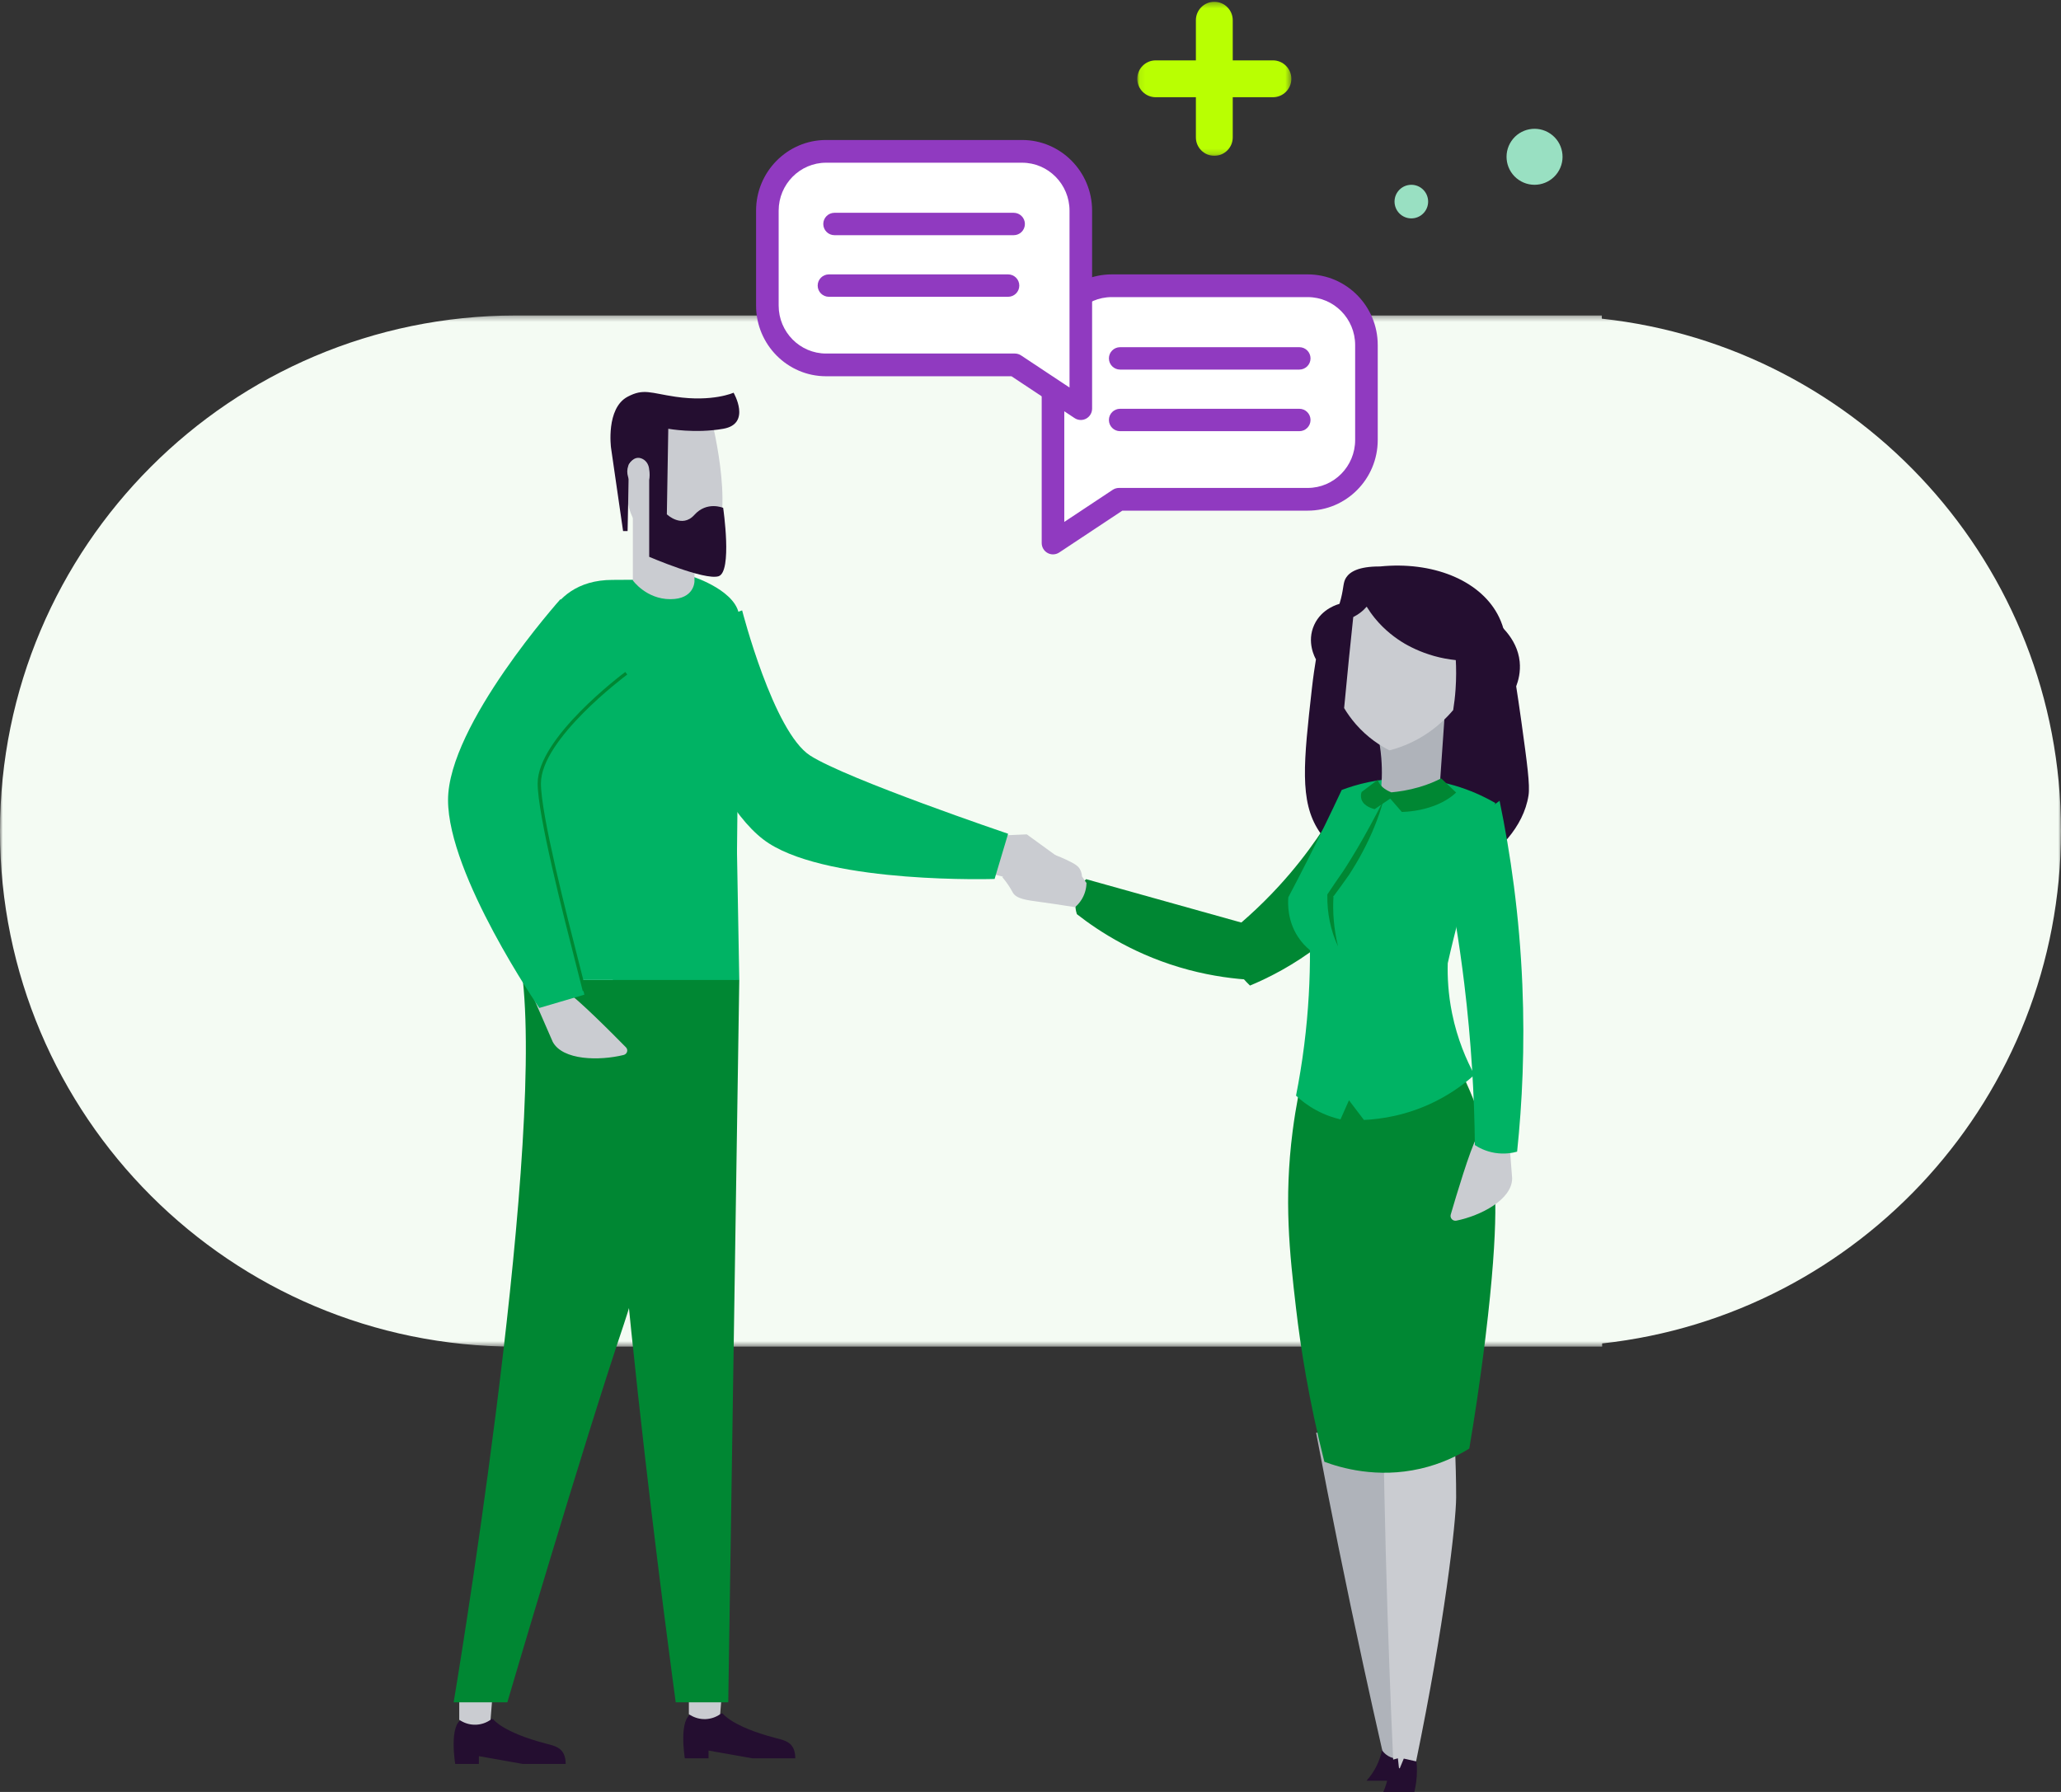 <?xml version="1.0" encoding="UTF-8"?> <svg xmlns="http://www.w3.org/2000/svg" xmlns:xlink="http://www.w3.org/1999/xlink" width="368px" height="320px" viewBox="0 0 368 320" version="1.1"><rect x="0" y="0" width="368" height="320" fill="#333333" stroke="none"/><!-- Generator: Sketch 63.1 (92452) - https://sketch.com --><title>Group 103</title><desc>Created with Sketch.</desc><defs><polygon id="path-1" points="0 0.337 368 0.337 368 184.48 0 184.48"></polygon><polygon id="path-3" points="0.066 0.319 27.575 0.319 27.575 27.825 0.066 27.825"></polygon></defs><g id="Wrapper" stroke="none" stroke-width="1" fill="none" fill-rule="evenodd"><g id="Issuers-&amp;-Publishers" transform="translate(-889, -1898)"><g id="Group-103" transform="translate(889, 1898)"><g id="Group-3" transform="translate(0, 56)"><mask id="mask-2" fill="white"><use xlink:href="#path-1"></use></mask><g id="Clip-2"></g><path d="M286.013,0.908 L286.013,0.337 L92.028,0.337 C41.193,0.394 -0,41.619 -0,92.437 C-0,143.311 41.193,184.48 92.028,184.48 L286.07,184.48 L286.07,183.909 C332.113,178.884 368,139.829 368,92.38 C368,44.931 332.113,5.932 286.013,0.908" id="Fill-1" fill="#F4FBF3" mask="url(#mask-2)"></path></g><path d="M172,152.997 L173.467,154.117 C176.715,156.598 183.019,157.841 186.892,156.366 L190,153.84 L183.338,149 L176.562,149.291 L172,152.997 Z" id="Fill-4" fill="#CACCD1"></path><path d="M118,114.274 C118,114.274 125.941,143.339 137.294,150.612 C148.648,157.885 177.59,156.962 177.59,156.962 L180,148.892 C180,148.892 151.256,139.155 144.669,134.934 C138.082,130.715 132.511,109 132.511,109" id="Fill-6" fill="#00B364"></path><path d="M129.045,306 C129.045,306 130.691,308.335 138.45,310.361 C140.158,310.806 142,311.111 142,314 L134.342,314 L126.51,312.612 L126.51,314 L122.28,314 C122.28,314 121.103,306.909 123.573,306 L129.045,306 Z" id="Fill-8" fill="#240E30"></path><path d="M129,301 L128.589,306.121 C127.013,307.224 124.943,307.294 123.296,306.301 L123,306.121 L123,301 L129,301 Z" id="Fill-10" fill="#CACCD1"></path><path d="M88.045,307 C88.045,307 89.692,309.335 97.45,311.361 C99.159,311.807 101,312.111 101,315 L93.341,315 L85.51,313.612 L85.51,315 L81.28,315 C81.28,315 80.103,307.909 82.573,307 L88.045,307 Z" id="Fill-12" fill="#240E30"></path><path d="M88,302 L87.589,307.122 C86.013,308.224 83.943,308.294 82.296,307.301 L82,307.122 L82,302 L88,302 Z" id="Fill-14" fill="#CACCD1"></path><path d="M132,175.041 L130.033,304 L120.654,304 C120.654,304 106.379,199.883 109.427,175.041 C112.474,150.199 132,175.041 132,175.041" id="Fill-16" fill="#008733"></path><path d="M122,175 C122,175 118.775,214.619 111.368,236.551 C103.961,258.482 90.587,304 90.587,304 L81,304 C81,304 97.011,208.881 93.349,175 L122,175 Z" id="Fill-18" fill="#008733"></path><path d="M95,177.577 L98.69,186.046 C100.468,189.372 107,189.457 111.337,188.4 C111.989,188.241 112.217,187.49 111.763,187.027 C109.381,184.603 103.2,178.39 101.057,177 L95,177.577 Z" id="Fill-20" fill="#CACCD1"></path><path d="M123.765,103 C123.765,103 132,105.648 132,110.358 C132,115.068 131.35,175 131.35,175 L96,175 L96,116.553 C96,116.553 96.723,103.557 109.376,103.557 C122.029,103.557 123.765,103 123.765,103" id="Fill-22" fill="#00B364"></path><polyline id="Fill-24" fill="#00B364" points="132 175 131 175 131 119"></polyline><path d="M113,89 L113,103.655 C113,103.655 115.384,107 119.692,107 C124,107 124,103.826 124,103.826 L124,94.434 L117.624,92.737 L113,89 Z" id="Fill-26" fill="#CACCD1"></path><path d="M124.065,97.994 C125.437,97.953 126.709,97.729 127.373,97.139 C131.33,90.878 126.824,74 126.824,74 L112.465,76.556 L112.008,87.867 C111.885,90.886 113.217,93.782 115.595,95.668 C118.14,97.223 121.078,98.083 124.065,97.994" id="Fill-28" fill="#CACCD1"></path><path d="M119.324,76.566 C119.324,76.566 124.121,77.46 129.166,76.566 C134.211,75.672 130.983,70.128 130.983,70.128 C130.983,70.128 127.248,71.827 120.612,70.85 C116.133,70.19 114.929,69.323 112.059,70.85 C108.157,72.924 109.1,79.956 109.1,79.956 L111.253,94.833 L112.059,94.833 C112.059,94.833 112.256,85.986 112.256,82.974 C113.1,81.604 114.015,81.604 114.719,81.947 C115.482,82.318 115.916,83.143 115.916,83.99 L115.916,99.436 C115.916,99.436 125.781,103.675 128.292,102.907 C130.803,102.138 129.125,90.694 129.125,90.694 C129.125,90.694 126.229,89.442 123.987,91.945 C121.766,94.427 119.069,91.846 119.069,91.846 L119.324,76.566 Z" id="Fill-30" fill="#240E30"></path><path d="M113.637,82.006 C114.723,81.915 115.766,82.959 115.966,84.337 C116.167,85.714 115.45,86.904 114.363,86.995 C113.277,87.085 112.234,86.042 112.034,84.664 C111.833,83.286 112.55,82.095 113.637,82.006" id="Fill-32" fill="#CACCD1"></path><path d="M100.075,107 C100.075,107 80,129.426 80,142.868 C80,156.309 96.295,180 96.295,180 L104.344,177.631 C104.344,177.631 97.08,148.313 97.08,140.515 C97.08,132.718 112,121.283 112,121.283" id="Fill-34" fill="#00B364"></path><path d="M104.057,177 C103.789,175.92 103.414,174.458 102.972,172.731 C100.535,163.216 96,145.504 96,139.891 C96,131.763 111.007,120.476 111.646,120 L112,120.456 C111.371,120.925 96.586,132.044 96.586,139.891 C96.586,145.433 101.11,163.101 103.54,172.592 C103.983,174.32 104.358,175.784 104.627,176.865 L104.057,177 Z" id="Fill-36" fill="#008733"></path><path d="M239.334,107.796 C238.985,107.877 236.013,108.624 234.657,111.59 C233.248,114.672 234.808,117.467 234.969,117.744 C234.76,118.998 234.485,120.8 234.241,122.974 C232.773,136.069 231.989,143.066 235.508,148.409 C240.403,155.84 253.414,159.756 262.945,154.767 C267.339,152.469 272.046,147.727 272.922,142.05 C273.207,140.209 272.694,136.422 271.656,128.923 C271.287,126.26 270.955,124.062 270.721,122.564 C271.1,121.57 271.533,120.009 271.345,118.154 C270.907,113.851 267.446,111.158 265.628,109.744 C256.897,102.951 240.723,107.398 239.334,107.796" id="Fill-38" fill="#240E30"></path><path d="M223.773,175 C220.479,174.829 216.563,174.341 212.28,173.207 C203.02,170.753 196.328,166.411 192.278,163.249 C192.106,162.704 191.779,161.396 192.223,159.818 C192.639,158.344 193.511,157.404 193.935,157 L225.972,165.957 C226.037,167.048 226.009,168.466 225.676,170.08 C225.237,172.212 224.433,173.878 223.773,175" id="Fill-40" fill="#008733"></path><path d="M239.866,142 C237.365,146.67 233.703,152.393 228.382,158.204 C224.798,162.117 221.215,165.248 218,167.716 C218.424,169.046 219.135,170.784 220.359,172.625 C221.311,174.056 222.321,175.169 223.191,176 C226.579,174.588 231.013,172.344 235.618,168.789 C240.432,165.072 243.787,161.193 246,158.204 C243.955,152.803 241.91,147.401 239.866,142" id="Fill-42" fill="#008733"></path><path d="M246.842,312.084 C246.747,312.67 246.595,313.325 246.352,314.024 C245.723,315.83 244.757,317.149 244,318 L249.832,318 C251.284,316.499 251.344,314.307 250.223,313.054 C249.435,312.172 248.125,311.824 246.842,312.084" id="Fill-44" fill="#240E30"></path><path d="M248.865,252 C249.218,255.137 249.544,258.305 249.842,261.504 C251.492,279.194 252.126,296.206 251.98,312.447 C251.938,312.519 251.026,314.033 249.304,314 C247.779,313.97 246.907,312.747 246.818,312.618 C245.654,307.502 244.507,302.348 243.381,297.157 C240.353,283.208 237.565,269.444 235,255.877 L248.865,252 Z" id="Fill-46" fill="#AFB3BA"></path><path d="M259.558,255 C259.692,256.82 259.799,258.68 259.874,260.581 C259.874,260.581 260.009,264 260,267.417 C259.988,271.868 257.905,290.101 252.836,314.61 C252.342,315.682 251.195,316.212 250.219,315.921 C249.483,315.702 248.921,315.04 248.756,314.225 C248.515,308.915 248.295,303.575 248.096,298.206 C247.568,283.959 247.207,269.902 247,256.043 C251.186,255.696 255.372,255.348 259.558,255" id="Fill-48" fill="#CACCD1"></path><path d="M232.773,191.229 C232.174,193.747 231.391,197.459 230.807,201.994 C229.225,214.31 230.265,223.78 231.404,233.568 C232.233,240.688 233.7,250.093 236.471,261.043 C239.363,262.118 245.858,264.063 253.635,262.273 C257.365,261.415 260.294,259.95 262.345,258.685 C263.167,253.859 264.242,247.032 265.24,238.797 C267.817,217.517 266.932,211.131 266.481,208.452 C265.687,203.739 263.941,196.893 259.63,189 L232.773,191.229 Z" id="Fill-50" fill="#008733"></path><path d="M269.273,201 L270,210.415 C269.998,214.253 264.33,217.113 260.047,217.982 C259.403,218.113 258.854,217.514 259.035,216.892 C259.985,213.633 262.487,205.246 263.712,203.046 L269.273,201 Z" id="Fill-52" fill="#CACCD1"></path><path d="M239.567,141.071 C242.121,140.106 245.992,139.009 250.772,139 C258.479,138.986 264.251,141.81 267,143.402 C265.804,146.623 264.638,149.99 263.522,153.502 C261.466,159.97 259.82,166.167 258.5,172.016 C258.434,174.447 258.574,177.504 259.272,180.95 C260.224,185.644 261.868,189.359 263.268,191.942 C261.594,193.44 259.282,195.195 256.279,196.694 C251.191,199.235 246.485,199.858 243.537,200 L240.865,196.488 C240.36,197.624 239.856,198.76 239.351,199.897 C238.208,199.633 236.687,199.16 235.035,198.269 C233.447,197.413 232.248,196.447 231.411,195.661 C231.972,192.825 232.47,189.816 232.87,186.646 C233.644,180.514 233.92,174.821 233.9,169.686 C233.219,169.124 232.415,168.324 231.711,167.225 C229.892,164.389 229.943,161.446 230.036,160.233 C231.157,158.11 232.273,155.952 233.385,153.76 C235.56,149.47 237.619,145.237 239.567,141.071" id="Fill-54" fill="#00B364"></path><path d="M267.757,143 C269.694,152.35 271.305,163.427 271.824,175.915 C272.285,186.994 271.795,197 270.886,205.659 C270.121,205.873 268.676,206.171 266.899,205.877 C265.213,205.598 263.996,204.914 263.345,204.484 C263.253,195.69 262.711,186.026 261.452,175.655 C260.537,168.108 259.346,161.035 258,154.477 C258.768,152.879 259.855,150.997 261.398,149.04 C263.56,146.298 265.886,144.337 267.757,143" id="Fill-56" fill="#00B364"></path><path d="M246,131.159 C246.272,132.387 246.506,133.788 246.633,135.338 C246.845,137.884 246.716,140.127 246.481,141.946 C247.206,142.213 248.009,142.455 248.889,142.64 C252.15,143.322 254.993,142.913 256.932,142.419 C257.288,137.279 257.644,132.139 258,127 C254,128.386 250,129.773 246,131.159" id="Fill-58" fill="#AFB3BA"></path><path d="M241.855,108.011 C241.509,111.238 241.171,114.486 240.843,117.757 C240.552,120.669 240.271,123.567 240,126.449 C240.544,127.354 241.234,128.346 242.108,129.347 C244.191,131.731 246.441,133.159 248.094,134 C249.652,133.599 251.786,132.864 254.079,131.454 C256.601,129.902 258.361,128.119 259.474,126.8 C259.658,125.647 259.805,124.416 259.896,123.113 C260.169,119.226 259.872,115.775 259.39,112.928 C258.455,111.801 254.994,107.908 249.274,107.133 C245.99,106.688 243.321,107.456 241.855,108.011" id="Fill-60" fill="#CACCD1"></path><path d="M246.005,139.253 C245.044,139.979 244.085,140.705 243.124,141.43 C243.061,141.598 242.611,142.877 243.936,143.835 C244.448,144.205 245.046,144.398 245.453,144.499 C246.379,143.869 247.305,143.24 248.232,142.611 C248.923,143.407 249.614,144.203 250.304,145 C251.424,144.963 253.666,144.795 256.028,143.911 C258.156,143.114 259.395,142.105 260,141.531 C259.107,140.688 258.215,139.844 257.322,139 C256.4,139.483 255.092,140.069 253.384,140.567 C251.46,141.127 249.71,141.377 248.436,141.496 C248.027,141.338 247.308,141.013 246.735,140.443 C246.264,139.975 246.082,139.531 246.005,139.253" id="Fill-62" fill="#008733"></path><path d="M244.027,108.337 C244.427,108.99 244.903,109.678 245.47,110.376 C247.242,112.557 249.226,114.005 250.818,114.945 C252.325,115.81 254.406,116.78 257.014,117.392 C262.27,118.624 266.717,117.707 268.983,117.065 C269.144,113.49 268.126,111.023 267.37,109.642 C264.028,103.537 255.727,100.216 246.403,101.158 C242.518,101.139 241.017,102.151 240.377,103.116 C239.799,103.988 239.964,104.764 239.443,106.868 C239.012,108.609 238.429,109.977 238,110.866 C238.612,110.908 239.48,110.894 240.461,110.621 C242.392,110.085 243.556,108.886 244.027,108.337" id="Fill-64" fill="#240E30"></path><path d="M247.996,314.419 C248.037,315.049 248.034,315.769 247.94,316.559 C247.777,317.942 247.39,319.106 247,320 L252.539,320 C252.671,319.453 252.785,318.863 252.866,318.233 C253.044,316.86 253.026,315.619 252.922,314.559 C252.165,314.388 251.409,314.217 250.652,314.047 C250.375,314.713 250.099,315.38 249.823,316.047 C249.749,315.364 249.675,314.683 249.6,314 C249.066,314.14 248.531,314.279 247.996,314.419" id="Fill-66" fill="#240E30"></path><path d="M238.905,169 C238.548,167.488 238.293,165.974 238.161,164.455 C238.026,162.937 238.01,161.42 238.107,159.911 L237.999,160.214 C238.977,158.909 239.92,157.574 240.869,156.244 C241.746,154.877 242.601,153.471 243.351,152.028 C244.115,150.588 244.807,149.112 245.42,147.606 C246.037,146.102 246.562,144.561 247,143 C246.254,144.444 245.5,145.873 244.735,147.29 C243.967,148.708 243.175,150.106 242.364,151.492 C241.532,152.871 240.716,154.237 239.825,155.582 C238.913,156.903 237.995,158.22 237.113,159.565 L237.006,159.726 L237.004,159.868 C236.974,161.445 237.121,163.023 237.438,164.559 C237.755,166.095 238.244,167.592 238.905,169" id="Fill-68" fill="#008733"></path><path d="M194,157.69 C193.731,157.297 193.461,156.905 193.192,156.513 C193.173,156.195 193.103,155.732 192.848,155.262 C192.564,154.737 192.125,154.338 190.375,153.522 C187.682,152.266 187.177,152.491 186.331,151.601 C186.063,151.32 185.765,150.931 185.524,151.011 C185.216,151.112 185.169,151.924 185.279,152.487 C185.483,153.527 186.308,154.169 186.718,154.441 C185.606,154.65 184.684,154.758 184.035,154.818 C181.84,155.021 180.721,154.87 179.763,155.687 C179.366,156.025 179.134,156.412 179,156.684 C179.168,156.88 179.416,157.181 179.696,157.565 C180.367,158.485 180.708,159.174 180.847,159.408 C181.516,160.532 183.264,160.733 185.754,161.075 C187.121,161.262 189.226,161.562 191.95,162 C192.309,161.696 192.772,161.23 193.17,160.567 C193.869,159.403 193.984,158.274 194,157.69" id="Fill-70" fill="#CACCD1"></path><path d="M189,96 L200.575,88.351 L233.698,88.351 C239.387,88.351 244,83.707 244,77.978 L244,61.374 C244,55.645 239.387,51 233.698,51 L199.302,51 C193.613,51 189,55.645 189,61.374 L189,96 Z" id="Fill-72" fill="#FFFFFF"></path><path d="M198.499,53.057 C193.831,53.057 190.033,56.898 190.033,61.619 L190.033,93.204 L198.685,87.468 C199.015,87.25 199.4,87.134 199.795,87.134 L233.5,87.134 C238.168,87.134 241.967,83.292 241.967,78.571 L241.967,61.619 C241.967,56.898 238.168,53.057 233.5,53.057 L198.499,53.057 Z M188.017,99 C187.688,99 187.36,98.919 187.06,98.757 C186.407,98.403 186,97.717 186,96.971 L186,61.619 C186,54.661 191.607,49 198.499,49 L233.5,49 C240.392,49 246,54.661 246,61.619 L246,78.571 C246,85.53 240.392,91.191 233.5,91.191 L200.4,91.191 L189.126,98.665 C188.791,98.887 188.404,99 188.017,99 L188.017,99 Z" id="Fill-74" fill="#903AC0"></path><path d="M193,72 L181.425,64.351 L148.302,64.351 C142.613,64.351 138,59.707 138,53.978 L138,37.374 C138,31.645 142.613,27 148.302,27 L182.698,27 C188.387,27 193,31.645 193,37.374 L193,72 Z" id="Fill-76" fill="#FFFFFF"></path><path d="M147.499,29.057 C142.831,29.057 139.033,32.898 139.033,37.62 L139.033,54.572 C139.033,59.293 142.831,63.134 147.499,63.134 L181.205,63.134 C181.6,63.134 181.986,63.25 182.315,63.468 L190.967,69.204 L190.967,37.62 C190.967,32.898 187.169,29.057 182.501,29.057 L147.499,29.057 Z M192.983,75 C192.596,75 192.209,74.888 191.874,74.665 L180.6,67.191 L147.499,67.191 C140.607,67.191 135,61.53 135,54.572 L135,37.62 C135,30.662 140.607,25 147.499,25 L182.501,25 C189.393,25 195,30.662 195,37.62 L195,72.971 C195,73.717 194.593,74.403 193.94,74.757 C193.641,74.919 193.312,75 192.983,75 L192.983,75 Z" id="Fill-78" fill="#903AC0"></path><line x1="149" y1="40.5" x2="181" y2="40.5" id="Fill-80" fill="#FFFFFF"></line><path d="M181.001,42 L148.999,42 C147.895,42 147,41.105 147,40 C147,38.895 147.895,38 148.999,38 L181.001,38 C182.105,38 183,38.895 183,40 C183,41.105 182.105,42 181.001,42" id="Fill-82" fill="#903AC0"></path><line x1="148" y1="51.5" x2="180" y2="51.5" id="Fill-84" fill="#FFFFFF"></line><path d="M180.001,53 L147.999,53 C146.895,53 146,52.105 146,51 C146,49.895 146.895,49 147.999,49 L180.001,49 C181.105,49 182,49.895 182,51 C182,52.105 181.105,53 180.001,53" id="Fill-86" fill="#903AC0"></path><line x1="200" y1="64.5" x2="232" y2="64.5" id="Fill-88" fill="#FFFFFF"></line><path d="M232.001,66 L199.999,66 C198.895,66 198,65.105 198,64 C198,62.895 198.895,62 199.999,62 L232.001,62 C233.105,62 234,62.895 234,64 C234,65.105 233.105,66 232.001,66" id="Fill-90" fill="#903AC0"></path><line x1="200" y1="74.5" x2="232" y2="74.5" id="Fill-92" fill="#FFFFFF"></line><path d="M232.001,77 L199.999,77 C198.895,77 198,76.105 198,75 C198,73.895 198.895,73 199.999,73 L232.001,73 C233.105,73 234,73.895 234,75 C234,76.105 233.105,77 232.001,77" id="Fill-94" fill="#903AC0"></path><path d="M276.823,23.874 C279.102,25.434 279.686,28.544 278.126,30.823 C276.567,33.102 273.456,33.685 271.176,32.126 C268.898,30.567 268.315,27.455 269.874,25.177 C271.433,22.898 274.544,22.315 276.823,23.874" id="Fill-96" fill="#99E0C2"></path><path d="M253.694,33.524 C255.061,34.46 255.411,36.327 254.476,37.694 C253.54,39.061 251.673,39.411 250.306,38.476 C248.939,37.54 248.589,35.674 249.524,34.306 C250.46,32.939 252.327,32.589 253.694,33.524" id="Fill-98" fill="#99E0C2"></path><g id="Group-102" transform="translate(203, 0)"><mask id="mask-4" fill="white"><use xlink:href="#path-3"></use></mask><g id="Clip-101"></g><path d="M24.285,10.78 L17.111,10.78 L17.111,3.61 C17.111,1.792 15.635,0.319 13.821,0.319 C12.006,0.319 10.53,1.792 10.53,3.61 L10.53,10.78 L3.357,10.78 C1.542,10.78 0.066,12.253 0.066,14.071 C0.066,15.889 1.542,17.362 3.357,17.362 L10.53,17.362 L10.53,24.534 C10.53,26.352 12.006,27.825 13.821,27.825 C15.635,27.825 17.111,26.352 17.111,24.534 L17.111,17.362 L24.285,17.362 C26.099,17.362 27.575,15.889 27.575,14.071 C27.575,12.253 26.099,10.78 24.285,10.78" id="Fill-100" fill="#B9FF02" mask="url(#mask-4)"></path></g></g></g></g></svg> 